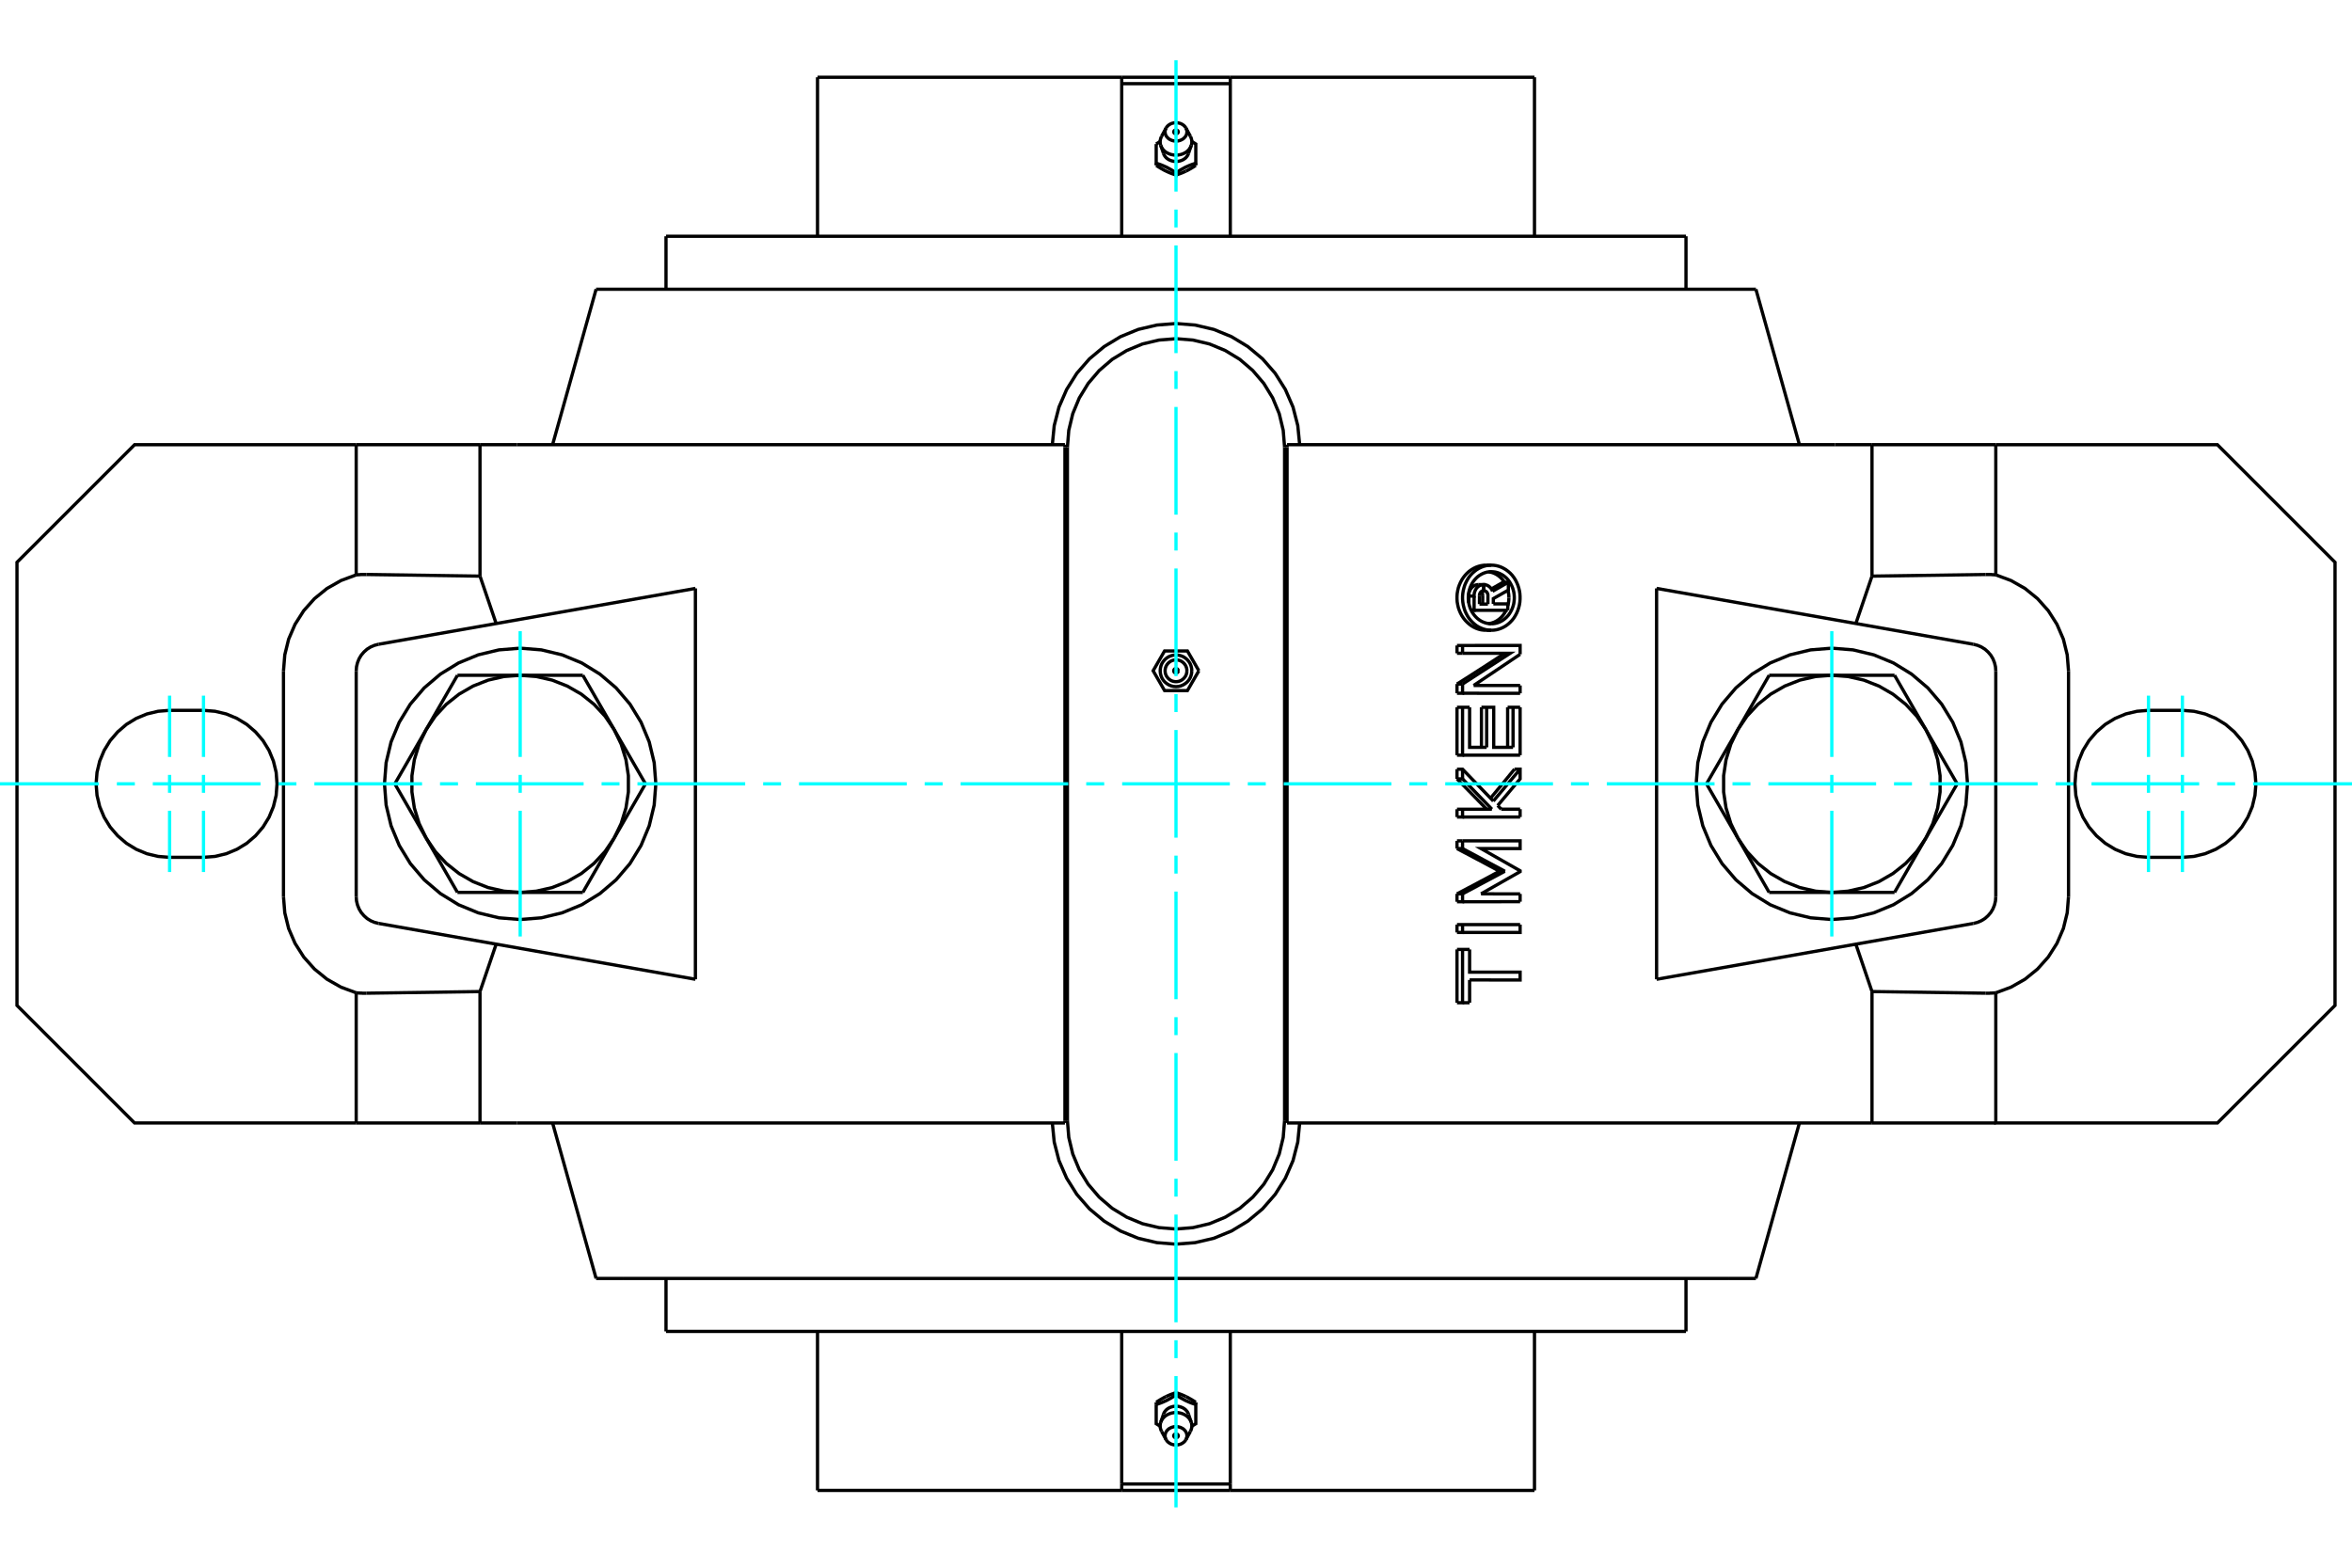 <?xml version="1.0" standalone="no"?>
<!DOCTYPE svg PUBLIC "-//W3C//DTD SVG 1.1//EN"
	"http://www.w3.org/Graphics/SVG/1.1/DTD/svg11.dtd">
<svg xmlns="http://www.w3.org/2000/svg" height="100%" width="100%" viewBox="0 0 36000 24000">
	<rect x="-1800" y="-1200" width="39600" height="26400" style="fill:#FFF"/>
	<g style="fill:none; fill-rule:evenodd" transform="matrix(1 0 0 1 0 0)">
		<g style="fill:none; stroke:#000; stroke-width:50; shape-rendering:geometricPrecision">
			<polyline points="19662,6847 19641,6587 19580,6333 19480,6092 19344,5870 19175,5672 18977,5502 18754,5366 18513,5266 18260,5206 18000,5185 17740,5206 17487,5266 17246,5366 17023,5502 16825,5672 16656,5870 16520,6092 16420,6333 16359,6587 16338,6847"/>
			<line x1="16338" y1="17153" x2="16338" y2="6847"/>
			<polyline points="16338,17153 16359,17413 16420,17667 16520,17908 16656,18130 16825,18328 17023,18498 17246,18634 17487,18734 17740,18794 18000,18815 18260,18794 18513,18734 18754,18634 18977,18498 19175,18328 19344,18130 19480,17908 19580,17667 19641,17413 19662,17153"/>
			<line x1="19662" y1="6847" x2="19662" y2="17153"/>
			<line x1="9533" y1="4428" x2="9124" y2="4428"/>
			<line x1="26467" y1="4428" x2="9533" y2="4428"/>
			<line x1="26876" y1="4428" x2="26467" y2="4428"/>
			<line x1="26467" y1="19572" x2="26876" y2="19572"/>
			<line x1="9533" y1="19572" x2="26467" y2="19572"/>
			<line x1="9124" y1="19572" x2="9533" y2="19572"/>
			<line x1="22645" y1="9248" x2="22774" y2="9248"/>
			<line x1="22645" y1="9118" x2="22645" y2="9248"/>
			<polyline points="22709,9043 22706,9043 22703,9043 22700,9044 22697,9044 22694,9045 22691,9046 22689,9047 22686,9048 22683,9049 22681,9051 22678,9052 22676,9054 22673,9056 22671,9058 22669,9060 22666,9062 22664,9064 22662,9067 22660,9069 22658,9072 22657,9074 22655,9077 22654,9080 22652,9083 22651,9086 22650,9089 22649,9092 22648,9095 22647,9098 22647,9101 22646,9105 22646,9108 22645,9111 22645,9114 22645,9118"/>
			<polyline points="22628,8950 22709,8950 22709,9043"/>
			<polyline points="22481,9126 22481,9118 22481,9111 22482,9103 22482,9096 22483,9088 22485,9081 22486,9073 22488,9066 22490,9058 22493,9051 22496,9044 22499,9037 22503,9030 22506,9023 22510,9017 22515,9011 22519,9005 22524,9000 22528,8995 22533,8990 22539,8985 22544,8980 22550,8976 22556,8972 22562,8968 22568,8965 22575,8962 22581,8959 22588,8956 22595,8954 22602,8953 22608,8952 22615,8951 22622,8950 22628,8950"/>
			<polyline points="22481,9126 22563,9126 22563,9118 22563,9110 22563,9103 22564,9095 22565,9087 22566,9080 22568,9072 22570,9065 22572,9058 22575,9051 22578,9044 22581,9037 22584,9030 22588,9024 22592,9017 22596,9011 22600,9005 22605,9000 22610,8994 22615,8989 22620,8984 22626,8980 22631,8976 22637,8972 22643,8968 22649,8965 22656,8962 22662,8959 22668,8957 22675,8955 22682,8953 22688,8952 22695,8951 22702,8950 22709,8950"/>
			<line x1="22481" y1="9232" x2="22481" y2="9126"/>
			<polyline points="22518,9343 22563,9343 22563,9126"/>
			<line x1="23078" y1="9343" x2="22563" y2="9343"/>
			<line x1="23078" y1="9245" x2="23078" y2="9343"/>
			<line x1="22857" y1="9245" x2="23078" y2="9245"/>
			<line x1="22694" y1="9248" x2="22695" y2="9116"/>
			<line x1="22774" y1="9248" x2="22774" y2="9116"/>
			<polyline points="22695,9116 22694,9114 22694,9112 22694,9110 22694,9109 22694,9107 22694,9105 22693,9103 22693,9101 22693,9099 22692,9097 22692,9096 22691,9094 22691,9092 22690,9090 22690,9088 22689,9087 22688,9085 22688,9083 22687,9081 22686,9080 22685,9078 22684,9076 22683,9075 22682,9073 22681,9072 22680,9070 22679,9069 22678,9067 22677,9066 22676,9065 22675,9063 22674,9062 22672,9061 22671,9060 22670,9059"/>
			<polyline points="22774,9116 22774,9113 22774,9110 22774,9106 22773,9103 22773,9100 22772,9097 22771,9094 22770,9091 22769,9088 22768,9085 22767,9082 22765,9079 22764,9076 22762,9073 22761,9071 22759,9068 22757,9066 22755,9064 22753,9061 22751,9059 22748,9057 22746,9055 22744,9054 22741,9052 22739,9051 22736,9049 22733,9048 22731,9047 22728,9046 22725,9045 22722,9044 22719,9044 22717,9043 22714,9043 22711,9043"/>
			<polyline points="22709,9043 22711,9043 22711,8950"/>
			<polyline points="22709,8950 22711,8950 22716,8950 22721,8950 22726,8951 22730,8951 22735,8952 22740,8953 22745,8955 22750,8956 22754,8958 22759,8959 22764,8961 22768,8963 22772,8966 22777,8968 22781,8971 22785,8974 22790,8976 22794,8980 22798,8983 22801,8986 22805,8990 22809,8993 22812,8997 22816,9001 22819,9005 22822,9009 22826,9014 22828,9018 22831,9023 22834,9027 22837,9032 22839,9037 22841,9042 22843,9047 22845,9052"/>
			<polyline points="22827,9017 22833,9014 22838,9011 22843,9008 22848,9005 22853,9002 22858,8999 22863,8996 22868,8993 22873,8990 22878,8987 22884,8984 22889,8981 22894,8979 22899,8976 22904,8973 22909,8970 22914,8967 22919,8964 22924,8961 22929,8958 22934,8955 22940,8952 22945,8949 22950,8946 22955,8943 22960,8941 22965,8938 22970,8935 22975,8932 22980,8929 22985,8926 22990,8923 22995,8920 23000,8917 23005,8914"/>
			<line x1="22845" y1="9052" x2="23087" y2="8914"/>
			<polyline points="23005,8914 23087,8914 23087,9033 22857,9164 22857,9245"/>
			<polyline points="22301,10828 22386,10828 22494,10828"/>
			<line x1="22301" y1="11561" x2="22301" y2="10828"/>
			<polyline points="22301,11561 22386,11561 22386,10828"/>
			<line x1="23267" y1="11561" x2="22386" y2="11561"/>
			<line x1="23267" y1="10828" x2="23267" y2="11561"/>
			<polyline points="23076,10828 23159,10828 23267,10828"/>
			<line x1="23076" y1="11441" x2="23076" y2="10828"/>
			<line x1="23159" y1="11441" x2="23159" y2="10828"/>
			<polyline points="22494,10828 22494,11441 22755,11441"/>
			<line x1="22675" y1="11441" x2="22675" y2="10828"/>
			<line x1="22755" y1="11441" x2="22755" y2="10828"/>
			<polyline points="22675,10828 22755,10828 22863,10828 22863,11441 23159,11441"/>
			<line x1="22301" y1="12991" x2="22301" y2="12873"/>
			<polyline points="22301,12991 22386,12991 22386,12873"/>
			<line x1="22301" y1="12873" x2="22386" y2="12873"/>
			<polyline points="22952,13338 22934,13328 22915,13318 22897,13308 22879,13298 22860,13288 22842,13278 22824,13269 22805,13259 22787,13249 22768,13239 22750,13229 22731,13219 22713,13209 22694,13199 22676,13189 22657,13179 22639,13169 22620,13160 22601,13150 22583,13140 22564,13130 22545,13120 22527,13110 22508,13100 22489,13090 22470,13080 22452,13070 22433,13061 22414,13051 22395,13041 22376,13031 22357,13021 22339,13011 22320,13001 22301,12991"/>
			<polyline points="22952,13338 23033,13338 22386,12991"/>
			<polyline points="22301,13684 22320,13675 22339,13665 22357,13655 22376,13645 22395,13635 22414,13625 22433,13615 22452,13605 22470,13595 22489,13585 22508,13576 22527,13566 22545,13556 22564,13546 22583,13536 22601,13526 22620,13516 22639,13506 22657,13496 22676,13486 22694,13477 22713,13467 22731,13457 22750,13447 22768,13437 22787,13427 22805,13417 22824,13407 22842,13397 22860,13387 22879,13377 22897,13368 22915,13358 22934,13348 22952,13338"/>
			<polyline points="22301,13684 22386,13684 23033,13338"/>
			<line x1="22301" y1="13805" x2="22301" y2="13684"/>
			<polyline points="22301,13805 22386,13805 22386,13684"/>
			<line x1="23267" y1="13804" x2="22386" y2="13805"/>
			<line x1="23267" y1="13685" x2="23267" y2="13804"/>
			<line x1="22669" y1="13684" x2="23267" y2="13685"/>
			<polyline points="22386,12873 23267,12873 23267,12991 22669,12991 23267,13331 23267,13344 22669,13684"/>
			<polyline points="22301,14535 22386,14535 22494,14535"/>
			<line x1="22301" y1="15351" x2="22301" y2="14535"/>
			<polyline points="22301,15351 22386,15351 22386,14535"/>
			<line x1="22494" y1="15351" x2="22386" y2="15351"/>
			<line x1="22494" y1="15002" x2="22494" y2="15351"/>
			<polyline points="22494,14535 22494,14883 23267,14883 23267,15003 22494,15002"/>
			<polyline points="22301,14155 22386,14155 23267,14155"/>
			<line x1="22301" y1="14275" x2="22301" y2="14155"/>
			<polyline points="22301,14275 22386,14275 22386,14155"/>
			<polyline points="23267,14155 23267,14275 22386,14275"/>
			<polyline points="22301,12389 22386,12389 22835,12388"/>
			<line x1="22301" y1="12508" x2="22301" y2="12389"/>
			<polyline points="22301,12508 22386,12508 22386,12389"/>
			<line x1="23267" y1="12508" x2="22386" y2="12508"/>
			<line x1="23267" y1="12388" x2="23267" y2="12508"/>
			<line x1="22978" y1="12388" x2="23267" y2="12388"/>
			<line x1="22924" y1="12332" x2="22978" y2="12388"/>
			<polyline points="22755,12388 22742,12375 22729,12362 22716,12349 22704,12335 22691,12322 22678,12309 22665,12295 22652,12282 22639,12269 22626,12256 22613,12242 22601,12229 22588,12216 22575,12203 22562,12189 22549,12176 22536,12163 22523,12150 22510,12136 22497,12123 22484,12110 22471,12097 22458,12083 22445,12070 22432,12057 22419,12043 22406,12030 22392,12017 22379,12004 22366,11990 22353,11977 22340,11964 22327,11951 22314,11937 22301,11924"/>
			<line x1="22835" y1="12388" x2="22386" y2="11924"/>
			<line x1="22301" y1="11924" x2="22386" y2="11924"/>
			<line x1="22301" y1="11924" x2="22301" y2="11776"/>
			<line x1="22386" y1="11924" x2="22386" y2="11776"/>
			<polyline points="22301,11776 22386,11776 22857,12264"/>
			<polyline points="22815,12219 22825,12207 22836,12194 22846,12181 22857,12168 22868,12156 22878,12143 22889,12130 22899,12118 22910,12105 22920,12092 22931,12080 22941,12067 22952,12054 22962,12042 22973,12029 22983,12016 22994,12004 23004,11991 23015,11978 23025,11966 23036,11953 23046,11940 23056,11928 23067,11915 23077,11902 23088,11890 23098,11877 23108,11864 23119,11851 23129,11839 23140,11826 23150,11813 23160,11801 23171,11788 23181,11775"/>
			<line x1="22857" y1="12264" x2="23267" y2="11775"/>
			<polyline points="23181,11775 23267,11775 23267,11924 22924,12332"/>
			<line x1="22301" y1="10613" x2="22301" y2="10472"/>
			<polyline points="22301,10613 22386,10613 22386,10472"/>
			<line x1="22301" y1="10472" x2="22386" y2="10472"/>
			<line x1="23267" y1="10614" x2="22386" y2="10613"/>
			<line x1="23267" y1="10494" x2="23267" y2="10614"/>
			<line x1="22556" y1="10494" x2="23267" y2="10494"/>
			<line x1="23267" y1="10017" x2="22556" y2="10494"/>
			<polyline points="22301,10472 22322,10459 22343,10446 22365,10432 22386,10419 22407,10405 22428,10392 22450,10378 22471,10365 22492,10351 22513,10338 22534,10324 22555,10311 22576,10297 22597,10284 22618,10270 22639,10257 22660,10243 22681,10230 22702,10217 22723,10203 22744,10190 22764,10176 22785,10163 22806,10149 22827,10136 22847,10122 22868,10109 22889,10095 22909,10082 22930,10068 22951,10055 22971,10041 22992,10028 23012,10014 23033,10001"/>
			<polyline points="22386,10472 23115,10001 22386,10001"/>
			<line x1="22301" y1="10001" x2="22386" y2="10001"/>
			<line x1="22301" y1="10001" x2="22301" y2="9882"/>
			<line x1="22386" y1="10001" x2="22386" y2="9882"/>
			<polyline points="22301,9882 22386,9882 23267,9881 23267,10017"/>
			<polyline points="22826,9649 22866,9647 22905,9641 22943,9631 22981,9617 23017,9600 23052,9579 23085,9554 23116,9526 23145,9495 23171,9462 23194,9425 23214,9387 23231,9347 23245,9305 23256,9262 23263,9218 23266,9173 23266,9128 23263,9084 23256,9040 23245,8997 23231,8955 23214,8915 23194,8876 23171,8840 23145,8806 23116,8775 23085,8748 23052,8723 23017,8702 22981,8684 22943,8670 22905,8660 22866,8654 22826,8652 22787,8654 22748,8660 22709,8670 22672,8684 22635,8702 22600,8723 22568,8748 22537,8775 22508,8806 22482,8840 22459,8876 22439,8915 22421,8955 22408,8997 22397,9040 22390,9084 22386,9128 22386,9173 22390,9218 22397,9262 22408,9305 22421,9347 22439,9387 22459,9425 22482,9462 22508,9495 22537,9526 22568,9554 22600,9579 22635,9600 22672,9617 22709,9631 22748,9641 22787,9647 22826,9649"/>
			<polyline points="22747,9649 22708,9647 22669,9642 22630,9632 22591,9618 22554,9600 22518,9578 22485,9553 22454,9525 22426,9496 22400,9463 22376,9427 22355,9388 22337,9347 22322,9304 22312,9260 22304,9216 22301,9172 22301,9129 22304,9085 22312,9041 22322,8997 22337,8955 22355,8914 22376,8875 22400,8839 22426,8806 22454,8776 22485,8748 22518,8724 22554,8702 22591,8684 22630,8670 22669,8660 22708,8654 22747,8652"/>
			<polyline points="22826,9550 22858,9548 22889,9543 22920,9535 22950,9524 22979,9510 23007,9493 23033,9473 23058,9451 23081,9426 23102,9399 23120,9370 23136,9340 23150,9308 23161,9274 23170,9240 23175,9204 23178,9169 23178,9133 23175,9097 23170,9062 23161,9028 23150,8994 23136,8962 23120,8931 23102,8902 23081,8875 23058,8850 23033,8828 23007,8808 22979,8792 22950,8777 22920,8766 22889,8758 22858,8754 22826,8752 22795,8754 22763,8758 22733,8766 22703,8777 22673,8792 22646,8808 22619,8828 22595,8850 22572,8875 22551,8902 22532,8931 22516,8962 22502,8994 22491,9028 22483,9062 22477,9097 22474,9133 22474,9169 22477,9204 22483,9240 22491,9274 22502,9308 22516,9340 22532,9370 22551,9399 22572,9426 22595,9451 22619,9473 22646,9493 22673,9510 22703,9524 22733,9535 22763,9543 22795,9548 22826,9550"/>
			<polyline points="23078,9274 23079,9271 23080,9267 23081,9264 23082,9260 23083,9257 23083,9253 23084,9250 23085,9246 23086,9243 23087,9239 23087,9236 23088,9232 23088,9228 23089,9225 23090,9221 23090,9218 23091,9214 23091,9211 23092,9207 23092,9204 23092,9200 23093,9196 23093,9193 23093,9189 23094,9186 23094,9182 23094,9179 23094,9175 23095,9172 23095,9168 23095,9165 23095,9161 23095,9158 23095,9154 23095,9151"/>
			<polyline points="22786,9547 22796,9546 22805,9544 22815,9542 22824,9540 22834,9537 22843,9534 22852,9531 22861,9528 22871,9524 22880,9520 22889,9515 22897,9511 22906,9506 22915,9501 22923,9495 22931,9490 22939,9484 22947,9478 22955,9471 22962,9465 22970,9458 22977,9451 22984,9444 22990,9437 22997,9429 23003,9422 23009,9414 23015,9406 23021,9397 23027,9389 23032,9380 23038,9371 23043,9362 23048,9352 23053,9343"/>
			<polyline points="23028,8914 23023,8907 23018,8900 23013,8892 23007,8886 23002,8879 22997,8872 22991,8866 22985,8860 22980,8853 22974,8847 22967,8841 22961,8836 22955,8830 22948,8825 22941,8819 22934,8814 22927,8809 22920,8804 22913,8800 22905,8795 22898,8791 22890,8787 22883,8783 22875,8780 22867,8776 22859,8773 22851,8770 22843,8767 22835,8765 22827,8763 22819,8761 22811,8759 22803,8757 22795,8756 22786,8755"/>
			<polyline points="23095,9151 23095,9148 23095,9144 23095,9141 23095,9138 23095,9135 23095,9131 23095,9128 23094,9125 23094,9122 23094,9118 23094,9115 23093,9112 23093,9109 23093,9105 23093,9102 23092,9099 23092,9096 23091,9092 23091,9089 23090,9086 23090,9082 23089,9079 23089,9076 23088,9073 23088,9069 23087,9066 23087,9063 23086,9059 23085,9056 23085,9053 23084,9050 23083,9046 23082,9043 23081,9040 23081,9037"/>
			<line x1="27079" y1="13662" x2="26600" y2="12831"/>
			<line x1="28038" y1="13662" x2="27079" y2="13662"/>
			<polyline points="26600,12831 26739,13036 26908,13218 27102,13373 27318,13497 27549,13588 27791,13643 28038,13662"/>
			<line x1="29477" y1="12831" x2="28998" y2="13662"/>
			<polyline points="28038,13662 28286,13643 28528,13588 28759,13497 28974,13373 29169,13218 29338,13036 29477,12831"/>
			<line x1="28998" y1="13662" x2="28038" y2="13662"/>
			<line x1="26120" y1="12000" x2="26600" y2="11169"/>
			<line x1="26600" y1="12831" x2="26120" y2="12000"/>
			<polyline points="26600,11169 26492,11393 26419,11630 26382,11876 26382,12124 26419,12370 26492,12607 26600,12831"/>
			<line x1="27079" y1="10338" x2="28038" y2="10338"/>
			<line x1="26600" y1="11169" x2="27079" y2="10338"/>
			<polyline points="28038,10338 27791,10357 27549,10412 27318,10503 27102,10627 26908,10782 26739,10964 26600,11169"/>
			<line x1="29477" y1="11169" x2="29957" y2="12000"/>
			<polyline points="29477,12831 29585,12607 29658,12370 29695,12124 29695,11876 29658,11630 29585,11393 29477,11169"/>
			<line x1="29957" y1="12000" x2="29477" y2="12831"/>
			<line x1="28038" y1="10338" x2="28998" y2="10338"/>
			<polyline points="29477,11169 29338,10964 29169,10782 28974,10627 28759,10503 28528,10412 28286,10357 28038,10338"/>
			<line x1="28998" y1="10338" x2="29477" y2="11169"/>
			<line x1="8921" y1="10338" x2="9400" y2="11169"/>
			<line x1="7962" y1="10338" x2="8921" y2="10338"/>
			<polyline points="9400,11169 9261,10964 9092,10782 8898,10627 8682,10503 8451,10412 8209,10357 7962,10338"/>
			<line x1="6523" y1="11169" x2="7002" y2="10338"/>
			<polyline points="7962,10338 7714,10357 7472,10412 7241,10503 7026,10627 6831,10782 6662,10964 6523,11169"/>
			<line x1="7002" y1="10338" x2="7962" y2="10338"/>
			<line x1="9880" y1="12000" x2="9400" y2="12831"/>
			<line x1="9400" y1="11169" x2="9880" y2="12000"/>
			<polyline points="9400,12831 9508,12607 9581,12370 9618,12124 9618,11876 9581,11630 9508,11393 9400,11169"/>
			<line x1="8921" y1="13662" x2="7962" y2="13662"/>
			<line x1="9400" y1="12831" x2="8921" y2="13662"/>
			<polyline points="7962,13662 8209,13643 8451,13588 8682,13497 8898,13373 9092,13218 9261,13036 9400,12831"/>
			<line x1="6523" y1="12831" x2="6043" y2="12000"/>
			<polyline points="6523,11169 6415,11393 6342,11630 6305,11876 6305,12124 6342,12370 6415,12607 6523,12831"/>
			<line x1="6043" y1="12000" x2="6523" y2="11169"/>
			<line x1="7962" y1="13662" x2="7002" y2="13662"/>
			<polyline points="6523,12831 6662,13036 6831,13218 7026,13373 7241,13497 7472,13588 7714,13643 7962,13662"/>
			<line x1="7002" y1="13662" x2="6523" y2="12831"/>
			<polyline points="30115,12000 30090,11675 30014,11358 29889,11057 29719,10779 29507,10531 29259,10320 28981,10149 28680,10025 28363,9949 28038,9923 27714,9949 27397,10025 27096,10149 26818,10320 26570,10531 26358,10779 26188,11057 26063,11358 25987,11675 25962,12000 25987,12325 26063,12642 26188,12943 26358,13221 26570,13469 26818,13680 27096,13851 27397,13975 27714,14051 28038,14077 28363,14051 28680,13975 28981,13851 29259,13680 29507,13469 29719,13221 29889,12943 30014,12642 30090,12325 30115,12000"/>
			<polyline points="10038,12000 10013,11675 9937,11358 9812,11057 9642,10779 9430,10531 9182,10320 8904,10149 8603,10025 8286,9949 7962,9923 7637,9949 7320,10025 7019,10149 6741,10320 6493,10531 6281,10779 6111,11057 5986,11358 5910,11675 5885,12000 5910,12325 5986,12642 6111,12943 6281,13221 6493,13469 6741,13680 7019,13851 7320,13975 7637,14051 7962,14077 8286,14051 8603,13975 8904,13851 9182,13680 9430,13469 9642,13221 9812,12943 9937,12642 10013,12325 10038,12000"/>
			<polyline points="5607,8795 5603,8795 5598,8795 5594,8795 5589,8795 5585,8795 5580,8795 5576,8795 5571,8795 5567,8795 5563,8795 5558,8795 5554,8795 5549,8795 5545,8795 5540,8796 5536,8796 5532,8796 5527,8796 5523,8796 5518,8796 5514,8797 5509,8797 5505,8797 5501,8797 5496,8798 5492,8798 5487,8798 5483,8798 5478,8799 5474,8799 5470,8799 5465,8800 5461,8800 5456,8800 5452,8801"/>
			<line x1="7347" y1="8820" x2="5607" y2="8795"/>
			<line x1="7347" y1="6808" x2="7347" y2="8820"/>
			<line x1="7347" y1="6808" x2="5452" y2="6808"/>
			<line x1="5452" y1="8801" x2="5452" y2="6808"/>
			<polyline points="30548,8801 30544,8800 30539,8800 30535,8800 30530,8799 30526,8799 30522,8799 30517,8798 30513,8798 30508,8798 30504,8798 30499,8797 30495,8797 30491,8797 30486,8797 30482,8796 30477,8796 30473,8796 30468,8796 30464,8796 30460,8796 30455,8795 30451,8795 30446,8795 30442,8795 30437,8795 30433,8795 30429,8795 30424,8795 30420,8795 30415,8795 30411,8795 30406,8795 30402,8795 30397,8795 30393,8795"/>
			<line x1="30548" y1="6808" x2="30548" y2="8801"/>
			<line x1="30548" y1="6808" x2="28653" y2="6808"/>
			<line x1="28653" y1="8820" x2="28653" y2="6808"/>
			<line x1="30393" y1="8795" x2="28653" y2="8820"/>
			<polyline points="31661,10272 31641,10025 31582,9785 31484,9558 31351,9349 31187,9165 30995,9009 30780,8887 30548,8801"/>
			<line x1="31661" y1="13728" x2="31661" y2="10272"/>
			<polyline points="30548,15199 30780,15113 30995,14991 31187,14835 31351,14651 31484,14442 31582,14215 31641,13975 31661,13728"/>
			<polyline points="30548,15199 30548,17192 33940,17192 35740,15392 35740,8608 33940,6808 30548,6808"/>
			<line x1="33404" y1="13125" x2="32885" y2="13125"/>
			<polyline points="32885,10875 32709,10889 32537,10930 32374,10998 32223,11090 32089,11205 31974,11339 31882,11489 31815,11652 31773,11824 31760,12000 31773,12176 31815,12348 31882,12511 31974,12661 32089,12795 32223,12910 32374,13002 32537,13070 32709,13111 32885,13125"/>
			<line x1="32885" y1="10875" x2="33404" y2="10875"/>
			<polyline points="33404,13125 33580,13111 33751,13070 33915,13002 34065,12910 34199,12795 34314,12661 34406,12511 34474,12348 34515,12176 34529,12000 34515,11824 34474,11652 34406,11489 34314,11339 34199,11205 34065,11090 33915,10998 33751,10930 33580,10889 33404,10875"/>
			<line x1="28653" y1="8820" x2="28406" y2="9545"/>
			<polyline points="30393,15205 30397,15205 30402,15205 30406,15205 30411,15205 30415,15205 30420,15205 30424,15205 30429,15205 30433,15205 30437,15205 30442,15205 30446,15205 30451,15205 30455,15205 30460,15204 30464,15204 30468,15204 30473,15204 30477,15204 30482,15204 30486,15203 30491,15203 30495,15203 30499,15203 30504,15202 30508,15202 30513,15202 30517,15202 30522,15201 30526,15201 30530,15201 30535,15200 30539,15200 30544,15200 30548,15199"/>
			<line x1="28653" y1="15180" x2="30393" y2="15205"/>
			<line x1="28653" y1="17192" x2="28653" y2="15180"/>
			<line x1="28653" y1="17192" x2="30548" y2="17192"/>
			<polyline points="5452,15199 5456,15200 5461,15200 5465,15200 5470,15201 5474,15201 5478,15201 5483,15202 5487,15202 5492,15202 5496,15202 5501,15203 5505,15203 5509,15203 5514,15203 5518,15204 5523,15204 5527,15204 5532,15204 5536,15204 5540,15204 5545,15205 5549,15205 5554,15205 5558,15205 5563,15205 5567,15205 5571,15205 5576,15205 5580,15205 5585,15205 5589,15205 5594,15205 5598,15205 5603,15205 5607,15205"/>
			<line x1="5452" y1="17192" x2="5452" y2="15199"/>
			<line x1="5452" y1="17192" x2="7347" y2="17192"/>
			<line x1="7347" y1="15180" x2="7347" y2="17192"/>
			<line x1="5607" y1="15205" x2="7347" y2="15180"/>
			<polyline points="5452,6808 2060,6808 260,8608 260,15392 2060,17192 5452,17192"/>
			<polyline points="4339,13728 4359,13975 4418,14215 4516,14442 4649,14651 4813,14835 5005,14991 5220,15113 5452,15199"/>
			<line x1="4339" y1="10272" x2="4339" y2="13728"/>
			<polyline points="5452,8801 5220,8887 5005,9009 4813,9165 4649,9349 4516,9558 4418,9785 4359,10025 4339,10272"/>
			<line x1="3115" y1="13125" x2="2596" y2="13125"/>
			<polyline points="2596,10875 2420,10889 2249,10930 2085,10998 1935,11090 1801,11205 1686,11339 1594,11489 1526,11652 1485,11824 1471,12000 1485,12176 1526,12348 1594,12511 1686,12661 1801,12795 1935,12910 2085,13002 2249,13070 2420,13111 2596,13125"/>
			<line x1="2596" y1="10875" x2="3115" y2="10875"/>
			<polyline points="3115,13125 3291,13111 3463,13070 3626,13002 3777,12910 3911,12795 4026,12661 4118,12511 4185,12348 4227,12176 4240,12000 4227,11824 4185,11652 4118,11489 4026,11339 3911,11205 3777,11090 3626,10998 3463,10930 3291,10889 3115,10875"/>
			<line x1="7347" y1="15180" x2="7594" y2="14455"/>
			<line x1="7914" y1="17192" x2="7347" y2="17192"/>
			<polyline points="28653,17192 28086,17192 19700,17192"/>
			<line x1="16300" y1="17192" x2="7914" y2="17192"/>
			<polyline points="19700,6847 19700,17153 19700,17154 19700,17156 19700,17157 19700,17158 19700,17159 19700,17160 19700,17161 19700,17162 19700,17163 19700,17164 19700,17166 19700,17167 19700,17168 19700,17169 19700,17170 19700,17171 19700,17172 19700,17173 19700,17174 19700,17176 19700,17177 19700,17178 19700,17179 19700,17180 19700,17181 19700,17182 19700,17183 19700,17184 19700,17186 19700,17187 19700,17188 19700,17189 19700,17190 19700,17191 19700,17192"/>
			<polyline points="16300,17192 16300,17191 16300,17190 16300,17189 16300,17188 16300,17187 16300,17186 16300,17184 16300,17183 16300,17182 16300,17181 16300,17180 16300,17179 16300,17178 16300,17177 16300,17176 16300,17174 16300,17173 16300,17172 16300,17171 16300,17170 16300,17169 16300,17168 16300,17167 16300,17166 16300,17164 16300,17163 16300,17162 16300,17161 16300,17160 16300,17159 16300,17158 16300,17157 16300,17156 16300,17154 16300,17153"/>
			<polyline points="16107,17192 16136,17484 16209,17768 16326,18037 16482,18285 16675,18506 16900,18694 17151,18846 17422,18957 17708,19024 18000,19047 18292,19024 18578,18957 18849,18846 19100,18694 19325,18506 19518,18285 19674,18037 19791,17768 19864,17484 19893,17192"/>
			<polyline points="19893,6808 19864,6516 19791,6232 19674,5963 19518,5715 19325,5494 19100,5306 18849,5154 18578,5043 18292,4976 18000,4953 17708,4976 17422,5043 17151,5154 16900,5306 16675,5494 16482,5715 16326,5963 16209,6232 16136,6516 16107,6808"/>
			<polyline points="19700,6808 19700,6809 19700,6810 19700,6811 19700,6812 19700,6813 19700,6814 19700,6816 19700,6817 19700,6818 19700,6819 19700,6820 19700,6821 19700,6822 19700,6823 19700,6824 19700,6826 19700,6827 19700,6828 19700,6829 19700,6830 19700,6831 19700,6832 19700,6833 19700,6834 19700,6836 19700,6837 19700,6838 19700,6839 19700,6840 19700,6841 19700,6842 19700,6843 19700,6844 19700,6846 19700,6847"/>
			<polyline points="16300,6847 16300,6846 16300,6844 16300,6843 16300,6842 16300,6841 16300,6840 16300,6839 16300,6838 16300,6837 16300,6836 16300,6834 16300,6833 16300,6832 16300,6831 16300,6830 16300,6829 16300,6828 16300,6827 16300,6826 16300,6824 16300,6823 16300,6822 16300,6821 16300,6820 16300,6819 16300,6818 16300,6817 16300,6816 16300,6814 16300,6813 16300,6812 16300,6811 16300,6810 16300,6809 16300,6808"/>
			<line x1="16300" y1="17153" x2="16300" y2="6847"/>
			<line x1="7914" y1="6808" x2="16300" y2="6808"/>
			<line x1="10644" y1="14992" x2="10644" y2="9008"/>
			<line x1="8458" y1="6808" x2="9124" y2="4428"/>
			<line x1="27542" y1="17192" x2="26876" y2="19572"/>
			<line x1="27542" y1="6808" x2="26876" y2="4428"/>
			<line x1="8458" y1="17192" x2="9124" y2="19572"/>
			<line x1="28086" y1="6808" x2="28653" y2="6808"/>
			<line x1="7594" y1="9545" x2="7347" y2="8820"/>
			<line x1="7347" y1="6808" x2="7914" y2="6808"/>
			<line x1="25356" y1="9008" x2="25356" y2="14992"/>
			<line x1="30205" y1="14137" x2="25356" y2="14992"/>
			<polyline points="30205,14137 30267,14121 30326,14096 30381,14062 30429,14019 30471,13970 30504,13915 30528,13855 30543,13793 30548,13728"/>
			<line x1="30548" y1="10272" x2="30548" y2="13728"/>
			<polyline points="30548,10272 30543,10207 30528,10145 30504,10085 30471,10030 30429,9981 30381,9938 30326,9904 30267,9879 30205,9863"/>
			<line x1="25356" y1="9008" x2="30205" y2="9863"/>
			<line x1="5795" y1="9863" x2="10644" y2="9008"/>
			<polyline points="5795,9863 5733,9879 5674,9904 5619,9938 5571,9981 5529,10030 5496,10085 5472,10145 5457,10207 5452,10272"/>
			<line x1="5452" y1="13728" x2="5452" y2="10272"/>
			<polyline points="5452,13728 5457,13793 5472,13855 5496,13915 5529,13970 5571,14019 5619,14062 5674,14096 5733,14121 5795,14137"/>
			<line x1="10644" y1="14992" x2="5795" y2="14137"/>
			<line x1="19700" y1="6808" x2="28086" y2="6808"/>
			<line x1="28406" y1="14455" x2="28653" y2="15180"/>
			<line x1="25806" y1="20383" x2="10194" y2="20383"/>
			<polyline points="18000,2048 17994,2048 17988,2046 17982,2044 17977,2041 17973,2037 17970,2033 17967,2028 17966,2023 17965,2018 17966,2013 17968,2008 17971,2003 17975,1999 17980,1996 17985,1993 17991,1991 17997,1990 18003,1990 18009,1991 18015,1993 18020,1996 18025,1999 18029,2003 18032,2008 18034,2013 18035,2018 18034,2023 18033,2028 18030,2033 18027,2037 18023,2041 18018,2044 18012,2046 18006,2048 18000,2048"/>
			<polyline points="17758,2166 17756,2167 17754,2168 17753,2169 17751,2170 17750,2171 17748,2172 17746,2173 17745,2174 17743,2175 17741,2176 17740,2177 17738,2179 17736,2180 17734,2181 17733,2182 17731,2183 17729,2184 17728,2185 17726,2186 17724,2187 17722,2188 17721,2189 17719,2191 17717,2192 17715,2193 17714,2194 17712,2195 17710,2196 17708,2198 17706,2199 17704,2200 17703,2201 17701,2202 17699,2204 17697,2205"/>
			<polyline points="17809,2350 17813,2362 17819,2373 17825,2384 17833,2395 17841,2405 17850,2415 17860,2424 17871,2432 17883,2440 17895,2447 17908,2453 17921,2458 17935,2463 17949,2466 17963,2469 17978,2471 17993,2472 18007,2472 18022,2471 18037,2469 18051,2466 18065,2463 18079,2458 18092,2453 18105,2447 18117,2440 18129,2432 18140,2424 18150,2415 18159,2405 18167,2395 18175,2384 18181,2373 18187,2362 18191,2350"/>
			<polyline points="17697,2205 17697,2499 17707,2502 17717,2505 17726,2508 17735,2511 17744,2514 17753,2517 17762,2520 17771,2524 17779,2527 17788,2530 17796,2534 17804,2537 17812,2541 17820,2544 17828,2548 17837,2552 17845,2555 17853,2559 17861,2563 17869,2567 17877,2572 17885,2576 17893,2580 17901,2585 17910,2590 17918,2594 17927,2599 17935,2604 17944,2610 17953,2615 17962,2621 17971,2627 17980,2633 17990,2639 18000,2645 18010,2639 18020,2633 18029,2627 18038,2621 18047,2615 18056,2610 18065,2604 18073,2599 18082,2594 18090,2590 18099,2585 18107,2580 18115,2576 18123,2572 18131,2567 18139,2563 18147,2559 18155,2555 18163,2552 18172,2548 18180,2544 18188,2541 18196,2537 18204,2534 18212,2530 18221,2527 18229,2524 18238,2520 18247,2517 18256,2514 18265,2511 18274,2508 18283,2505 18293,2502 18303,2499 18303,2205 18301,2204 18299,2202 18297,2201 18296,2200 18294,2199 18292,2198 18290,2196 18288,2195 18286,2194 18285,2193 18283,2192 18281,2191 18279,2189 18278,2188 18276,2187 18274,2186 18272,2185 18271,2184 18269,2183 18267,2182 18266,2181 18264,2180 18262,2179 18260,2177 18259,2176 18257,2175 18255,2174 18254,2173 18252,2172 18250,2171 18249,2170 18247,2169 18246,2168 18244,2167 18242,2166"/>
			<line x1="18303" y1="2499" x2="18303" y2="2532"/>
			<polyline points="18151,2620 18147,2622 18143,2624 18139,2626 18135,2628 18131,2629 18127,2631 18123,2633 18119,2635 18115,2637 18111,2638 18107,2640 18103,2642 18099,2644 18095,2645 18090,2647 18086,2649 18082,2650 18078,2652 18073,2654 18069,2655 18065,2657 18061,2658 18056,2660 18052,2662 18047,2663 18043,2665 18038,2666 18034,2668 18029,2670 18024,2671 18020,2673 18015,2674 18010,2676 18005,2677 18000,2679"/>
			<polyline points="18303,2532 18298,2535 18293,2538 18288,2542 18283,2545 18279,2548 18274,2551 18269,2554 18265,2557 18260,2559 18256,2562 18251,2565 18247,2568 18242,2570 18238,2573 18234,2576 18229,2578 18225,2581 18221,2583 18217,2585 18212,2588 18208,2590 18204,2592 18200,2595 18196,2597 18192,2599 18188,2601 18184,2604 18180,2606 18176,2608 18172,2610 18168,2612 18163,2614 18159,2616 18155,2618 18151,2620"/>
			<polyline points="18000,2645 18000,2679 17995,2677 17990,2676 17985,2674 17980,2673 17976,2671 17971,2670 17966,2668 17962,2666 17957,2665 17953,2663 17948,2662 17944,2660 17939,2658 17935,2657 17931,2655 17927,2654 17922,2652 17918,2650 17914,2649 17910,2647 17905,2645 17901,2644 17897,2642 17893,2640 17889,2638 17885,2637 17881,2635 17877,2633 17873,2631 17869,2629 17865,2628 17861,2626 17857,2624 17853,2622 17849,2620 17845,2618 17841,2616 17837,2614 17832,2612 17828,2610 17824,2608 17820,2606 17816,2604 17812,2601 17808,2599 17804,2597 17800,2595 17796,2592 17792,2590 17788,2588 17783,2585 17779,2583 17775,2581 17771,2578 17766,2576 17762,2573 17758,2570 17753,2568 17749,2565 17744,2562 17740,2559 17735,2557 17731,2554 17726,2551 17721,2548 17717,2545 17712,2542 17707,2538 17702,2535 17697,2532"/>
			<line x1="17697" y1="2499" x2="17697" y2="2532"/>
			<polyline points="18233,2227 18234,2223 18236,2219 18237,2215 18238,2211 18239,2207 18239,2203 18240,2199 18241,2195 18241,2191 18242,2187 18242,2183 18242,2178 18242,2174 18242,2170 18242,2166 18242,2162 18242,2158 18241,2154 18241,2150 18240,2146 18240,2142 18239,2138 18238,2134 18237,2130 18236,2126 18235,2122 18234,2118 18232,2114 18231,2110 18229,2106 18228,2102 18226,2098 18224,2094 18222,2091 18221,2087"/>
			<polyline points="17767,2227 17772,2241 17779,2255 17787,2269 17796,2282 17807,2294 17818,2306 17830,2317 17843,2327 17857,2336 17872,2344 17888,2352 17904,2358 17921,2364 17938,2368 17955,2371 17973,2374 17991,2375 18009,2375 18027,2374 18045,2371 18062,2368 18079,2364 18096,2358 18112,2352 18128,2344 18143,2336 18157,2327 18170,2317 18182,2306 18193,2294 18204,2282 18213,2269 18221,2255 18228,2241 18233,2227"/>
			<polyline points="17779,2087 17778,2091 17776,2094 17774,2098 17772,2102 17771,2106 17769,2110 17768,2114 17766,2118 17765,2122 17764,2126 17763,2130 17762,2134 17761,2138 17760,2142 17760,2146 17759,2150 17759,2154 17758,2158 17758,2162 17758,2166 17758,2170 17758,2174 17758,2178 17758,2183 17758,2187 17759,2191 17759,2195 17760,2199 17761,2203 17761,2207 17762,2211 17763,2215 17764,2219 17766,2223 17767,2227"/>
			<polyline points="18152,1961 18150,1957 18147,1953 18145,1949 18142,1945 18139,1941 18136,1937 18132,1934 18129,1930 18126,1926 18122,1923 18118,1920 18114,1917 18110,1913 18106,1911 18102,1908 18097,1905 18093,1902 18088,1900 18083,1897 18079,1895 18074,1893 18069,1891 18064,1889 18059,1888 18054,1886 18048,1885 18043,1884 18038,1882 18033,1881 18027,1881 18022,1880 18016,1879 18011,1879 18005,1879 18000,1879"/>
			<polyline points="17848,1961 17841,1976 17836,1991 17833,2007 17833,2023 17835,2039 17838,2055 17844,2070 17852,2085 17862,2098 17874,2111 17887,2123 17902,2133 17918,2141 17935,2149 17953,2154 17972,2158 17990,2159 18010,2159 18028,2158 18047,2154 18065,2149 18082,2141 18098,2133 18113,2123 18126,2111 18138,2098 18148,2085 18156,2070 18162,2055 18165,2039 18167,2023 18167,2007 18164,1991 18159,1976 18152,1961"/>
			<polyline points="18000,1879 17995,1879 17989,1879 17984,1879 17978,1880 17973,1881 17967,1881 17962,1882 17957,1884 17952,1885 17946,1886 17941,1888 17936,1889 17931,1891 17926,1893 17921,1895 17917,1897 17912,1900 17907,1902 17903,1905 17898,1908 17894,1911 17890,1913 17886,1917 17882,1920 17878,1923 17874,1926 17871,1930 17868,1934 17864,1937 17861,1941 17858,1945 17855,1949 17853,1953 17850,1957 17848,1961"/>
			<polyline points="18000,22010 17994,22009 17988,22008 17982,22006 17977,22003 17973,21999 17970,21995 17967,21990 17966,21985 17965,21980 17966,21974 17968,21969 17971,21965 17975,21961 17980,21957 17985,21955 17991,21953 17997,21952 18003,21952 18009,21953 18015,21955 18020,21957 18025,21961 18029,21965 18032,21969 18034,21974 18035,21980 18034,21985 18033,21990 18030,21995 18027,21999 18023,22003 18018,22006 18012,22008 18006,22009 18000,22010"/>
			<polyline points="17849,21380 17853,21378 17857,21376 17861,21374 17865,21372 17869,21371 17873,21369 17877,21367 17881,21365 17885,21363 17889,21362 17893,21360 17897,21358 17901,21356 17905,21355 17910,21353 17914,21351 17918,21350 17922,21348 17927,21346 17931,21345 17935,21343 17939,21342 17944,21340 17948,21338 17953,21337 17957,21335 17962,21334 17966,21332 17971,21330 17976,21329 17980,21327 17985,21326 17990,21324 17995,21323 18000,21321"/>
			<polyline points="17697,21468 17702,21465 17707,21462 17712,21458 17717,21455 17721,21452 17726,21449 17731,21446 17735,21443 17740,21441 17744,21438 17749,21435 17753,21432 17758,21430 17762,21427 17766,21424 17771,21422 17775,21419 17779,21417 17783,21415 17788,21412 17792,21410 17796,21408 17800,21405 17804,21403 17808,21401 17812,21399 17816,21396 17820,21394 17824,21392 17828,21390 17832,21388 17837,21386 17841,21384 17845,21382 17849,21380"/>
			<line x1="17697" y1="21468" x2="17697" y2="21501"/>
			<polyline points="18000,21355 17990,21361 17980,21367 17971,21373 17962,21379 17953,21385 17944,21390 17935,21396 17927,21401 17918,21406 17910,21410 17901,21415 17893,21420 17885,21424 17877,21428 17869,21433 17861,21437 17853,21441 17845,21445 17837,21448 17828,21452 17820,21456 17812,21459 17804,21463 17796,21466 17788,21470 17779,21473 17771,21476 17762,21480 17753,21483 17744,21486 17735,21489 17726,21492 17717,21495 17707,21498 17697,21501"/>
			<line x1="18000" y1="21355" x2="18000" y2="21321"/>
			<polyline points="18191,21650 18189,21644 18187,21638 18184,21632 18181,21627 18178,21621 18175,21616 18171,21610 18167,21605 18163,21600 18159,21595 18154,21590 18150,21585 18145,21581 18140,21576 18134,21572 18129,21568 18123,21564 18117,21560 18111,21557 18105,21553 18099,21550 18092,21547 18085,21545 18079,21542 18072,21540 18065,21537 18058,21536 18051,21534 18044,21532 18037,21531 18029,21530 18022,21529 18015,21529 18007,21528 18000,21528 17993,21528 17985,21529 17978,21529 17971,21530 17963,21531 17956,21532 17949,21534 17942,21536 17935,21537 17928,21540 17921,21542 17915,21545 17908,21547 17901,21550 17895,21553 17889,21557 17883,21560 17877,21564 17871,21568 17866,21572 17860,21576 17855,21581 17850,21585 17846,21590 17841,21595 17837,21600 17833,21605 17829,21610 17825,21616 17822,21621 17819,21627 17816,21632 17813,21638 17811,21644 17809,21650"/>
			<polyline points="17697,21501 17697,21795 17699,21796 17701,21798 17703,21799 17704,21800 17706,21801 17708,21802 17710,21804 17712,21805 17714,21806 17715,21807 17717,21808 17719,21809 17721,21811 17722,21812 17724,21813 17726,21814 17728,21815 17729,21816 17731,21817 17733,21818 17734,21819 17736,21820 17738,21821 17740,21823 17741,21824 17743,21825 17745,21826 17746,21827 17748,21828 17750,21829 17751,21830 17753,21831 17754,21832 17756,21833 17758,21834"/>
			<polyline points="18242,21834 18244,21833 18246,21832 18247,21831 18249,21830 18250,21829 18252,21828 18254,21827 18255,21826 18257,21825 18259,21824 18260,21823 18262,21821 18264,21820 18266,21819 18267,21818 18269,21817 18271,21816 18272,21815 18274,21814 18276,21813 18278,21812 18279,21811 18281,21809 18283,21808 18285,21807 18286,21806 18288,21805 18290,21804 18292,21802 18294,21801 18296,21800 18297,21799 18299,21798 18301,21796 18303,21795 18303,21501 18293,21498 18283,21495 18274,21492 18265,21489 18256,21486 18247,21483 18238,21480 18229,21476 18221,21473 18212,21470 18204,21466 18196,21463 18188,21459 18180,21456 18172,21452 18163,21448 18155,21445 18147,21441 18139,21437 18131,21433 18123,21428 18115,21424 18107,21420 18099,21415 18090,21410 18082,21406 18073,21401 18065,21396 18056,21390 18047,21385 18038,21379 18029,21373 18020,21367 18010,21361 18000,21355"/>
			<polyline points="18151,21380 18155,21382 18159,21384 18163,21386 18168,21388 18172,21390 18176,21392 18180,21394 18184,21396 18188,21399 18192,21401 18196,21403 18200,21405 18204,21408 18208,21410 18212,21412 18217,21415 18221,21417 18225,21419 18229,21422 18234,21424 18238,21427 18242,21430 18247,21432 18251,21435 18256,21438 18260,21441 18265,21443 18269,21446 18274,21449 18279,21452 18283,21455 18288,21458 18293,21462 18298,21465 18303,21468"/>
			<polyline points="18000,21321 18005,21323 18010,21324 18015,21326 18020,21327 18024,21329 18029,21330 18034,21332 18038,21334 18043,21335 18047,21337 18052,21338 18056,21340 18061,21342 18065,21343 18069,21345 18073,21346 18078,21348 18082,21350 18086,21351 18090,21353 18095,21355 18099,21356 18103,21358 18107,21360 18111,21362 18115,21363 18119,21365 18123,21367 18127,21369 18131,21371 18135,21372 18139,21374 18143,21376 18147,21378 18151,21380"/>
			<line x1="18303" y1="21501" x2="18303" y2="21468"/>
			<polyline points="18233,21773 18231,21766 18228,21759 18224,21752 18221,21745 18217,21738 18213,21731 18208,21725 18204,21718 18199,21712 18193,21706 18188,21700 18182,21694 18176,21689 18170,21683 18163,21678 18157,21673 18150,21669 18143,21664 18135,21660 18128,21656 18120,21652 18112,21648 18104,21645 18096,21642 18088,21639 18079,21636 18071,21634 18062,21632 18053,21630 18045,21629 18036,21627 18027,21626 18018,21626 18009,21625 18000,21625"/>
			<polyline points="18221,21913 18222,21909 18224,21906 18226,21902 18228,21898 18229,21894 18231,21890 18232,21886 18234,21882 18235,21878 18236,21874 18237,21870 18238,21866 18239,21862 18240,21858 18240,21854 18241,21850 18241,21846 18242,21842 18242,21838 18242,21834 18242,21830 18242,21826 18242,21822 18242,21817 18242,21813 18241,21809 18241,21805 18240,21801 18239,21797 18239,21793 18238,21789 18237,21785 18236,21781 18234,21777 18233,21773"/>
			<polyline points="17767,21773 17766,21777 17764,21781 17763,21785 17762,21789 17761,21793 17761,21797 17760,21801 17759,21805 17759,21809 17758,21813 17758,21817 17758,21822 17758,21826 17758,21830 17758,21834 17758,21838 17758,21842 17759,21846 17759,21850 17760,21854 17760,21858 17761,21862 17762,21866 17763,21870 17764,21874 17765,21878 17766,21882 17768,21886 17769,21890 17771,21894 17772,21898 17774,21902 17776,21906 17778,21909 17779,21913"/>
			<polyline points="18000,21625 17991,21625 17982,21626 17973,21626 17964,21627 17955,21629 17947,21630 17938,21632 17929,21634 17921,21636 17912,21639 17904,21642 17896,21645 17888,21648 17880,21652 17872,21656 17865,21660 17857,21664 17850,21669 17843,21673 17837,21678 17830,21683 17824,21689 17818,21694 17812,21700 17807,21706 17801,21712 17796,21718 17792,21725 17787,21731 17783,21738 17779,21745 17776,21752 17772,21759 17769,21766 17767,21773"/>
			<polyline points="18152,22039 18156,22032 18159,22024 18162,22016 18164,22009 18165,22001 18167,21993 18167,21985 18167,21977 18167,21969 18165,21961 18164,21953 18162,21945 18159,21937 18156,21930 18152,21922 18148,21915 18143,21908 18138,21902 18132,21895 18126,21889 18120,21883 18113,21877 18106,21872 18098,21867 18090,21863 18082,21859 18074,21855 18065,21851 18056,21849 18047,21846 18038,21844 18028,21842 18019,21841 18010,21841 18000,21840"/>
			<polyline points="17848,22039 17853,22047 17858,22055 17864,22063 17871,22070 17878,22077 17886,22083 17894,22089 17903,22095 17912,22100 17921,22105 17931,22109 17941,22112 17952,22115 17962,22118 17973,22119 17984,22121 17995,22121 18005,22121 18016,22121 18027,22119 18038,22118 18048,22115 18059,22112 18069,22109 18079,22105 18088,22100 18097,22095 18106,22089 18114,22083 18122,22077 18129,22070 18136,22063 18142,22055 18147,22047 18152,22039"/>
			<polyline points="18000,21840 17990,21841 17981,21841 17972,21842 17962,21844 17953,21846 17944,21849 17935,21851 17926,21855 17918,21859 17910,21863 17902,21867 17894,21872 17887,21877 17880,21883 17874,21889 17868,21895 17862,21902 17857,21908 17852,21915 17848,21922 17844,21930 17841,21937 17838,21945 17836,21953 17835,21961 17833,21969 17833,21977 17833,21985 17833,21993 17835,22001 17836,22009 17838,22016 17841,22024 17844,22032 17848,22039"/>
			<line x1="18831" y1="1281" x2="17169" y2="1281"/>
			<line x1="18831" y1="1281" x2="18831" y2="1183"/>
			<line x1="17169" y1="1183" x2="18831" y2="1183"/>
			<line x1="17169" y1="1281" x2="17169" y2="1183"/>
			<line x1="18831" y1="22817" x2="17169" y2="22817"/>
			<line x1="18831" y1="22817" x2="18831" y2="22719"/>
			<line x1="17169" y1="22719" x2="18831" y2="22719"/>
			<line x1="17169" y1="22817" x2="17169" y2="22719"/>
			<line x1="18831" y1="3617" x2="18831" y2="1281"/>
			<line x1="17169" y1="22719" x2="17169" y2="20383"/>
			<line x1="18831" y1="22719" x2="18831" y2="20383"/>
			<line x1="17169" y1="3617" x2="17169" y2="1281"/>
			<line x1="10194" y1="3617" x2="25806" y2="3617"/>
			<line x1="23487" y1="22817" x2="18831" y2="22817"/>
			<line x1="17169" y1="22817" x2="12513" y2="22817"/>
			<line x1="12513" y1="1183" x2="17169" y2="1183"/>
			<line x1="18831" y1="1183" x2="23487" y2="1183"/>
			<polyline points="18035,10269 18034,10264 18033,10259 18031,10254 18028,10249 18024,10245 18020,10241 18016,10238 18011,10236 18005,10235 18000,10235 17995,10235 17989,10236 17984,10238 17980,10241 17976,10245 17972,10249 17969,10254 17967,10259 17966,10264 17965,10269 17966,10275 17967,10280 17969,10285 17972,10290 17976,10294 17980,10297 17984,10300 17989,10302 17995,10303 18000,10304 18005,10303 18011,10302 18016,10300 18020,10297 18024,10294 18028,10290 18031,10285 18033,10280 18034,10275 18035,10269"/>
			<polyline points="18350,10269 18175,9966 17825,9966 17650,10269 17825,10572 18175,10572 18350,10269"/>
			<polyline points="18242,10269 18239,10231 18230,10194 18216,10159 18196,10127 18171,10098 18142,10073 18110,10053 18075,10039 18038,10030 18000,10027 17962,10030 17925,10039 17890,10053 17858,10073 17829,10098 17804,10127 17784,10159 17770,10194 17761,10231 17758,10269 17761,10307 17770,10344 17784,10379 17804,10412 17829,10441 17858,10465 17890,10485 17925,10500 17962,10509 18000,10512 18038,10509 18075,10500 18110,10485 18142,10465 18171,10441 18196,10412 18216,10379 18230,10344 18239,10307 18242,10269"/>
			<polyline points="18167,10269 18165,10243 18159,10218 18149,10193 18135,10171 18118,10151 18098,10134 18076,10120 18052,10110 18026,10104 18000,10102 17974,10104 17948,10110 17924,10120 17902,10134 17882,10151 17865,10171 17851,10193 17841,10218 17835,10243 17833,10269 17835,10295 17841,10321 17851,10345 17865,10367 17882,10387 17902,10404 17924,10418 17948,10428 17974,10434 18000,10436 18026,10434 18052,10428 18076,10418 18098,10404 18118,10387 18135,10367 18149,10345 18159,10321 18165,10295 18167,10269"/>
			<line x1="22826" y1="8652" x2="22747" y2="8652"/>
			<line x1="22747" y1="9649" x2="22826" y2="9649"/>
			<line x1="25806" y1="20383" x2="25806" y2="19572"/>
			<line x1="10194" y1="19572" x2="10194" y2="20383"/>
			<line x1="17767" y1="2227" x2="17809" y2="2350"/>
			<line x1="18191" y1="2350" x2="18233" y2="2227"/>
			<line x1="17848" y1="1961" x2="17779" y2="2087"/>
			<line x1="18221" y1="2087" x2="18152" y2="1961"/>
			<line x1="18233" y1="21773" x2="18191" y2="21650"/>
			<line x1="17809" y1="21650" x2="17767" y2="21773"/>
			<line x1="18152" y1="22039" x2="18221" y2="21913"/>
			<line x1="17779" y1="21913" x2="17848" y2="22039"/>
			<line x1="25806" y1="4428" x2="25806" y2="3617"/>
			<line x1="10194" y1="3617" x2="10194" y2="4428"/>
			<line x1="23487" y1="22817" x2="23487" y2="20383"/>
			<line x1="12513" y1="20383" x2="12513" y2="22817"/>
			<line x1="23487" y1="3617" x2="23487" y2="1183"/>
			<line x1="12513" y1="1183" x2="12513" y2="3617"/>
		</g>
		<g style="fill:none; stroke:#0FF; stroke-width:50; shape-rendering:geometricPrecision">
			<line x1="18000" y1="923" x2="18000" y2="2933"/>
			<line x1="18000" y1="3208" x2="18000" y2="3482"/>
			<line x1="18000" y1="3757" x2="18000" y2="5406"/>
			<line x1="18000" y1="5681" x2="18000" y2="5955"/>
			<line x1="18000" y1="6230" x2="18000" y2="7879"/>
			<line x1="18000" y1="8153" x2="18000" y2="8428"/>
			<line x1="18000" y1="8703" x2="18000" y2="10351"/>
			<line x1="18000" y1="10626" x2="18000" y2="10901"/>
			<line x1="18000" y1="11176" x2="18000" y2="12824"/>
			<line x1="18000" y1="13099" x2="18000" y2="13374"/>
			<line x1="18000" y1="13649" x2="18000" y2="15297"/>
			<line x1="18000" y1="15572" x2="18000" y2="15847"/>
			<line x1="18000" y1="16121" x2="18000" y2="17770"/>
			<line x1="18000" y1="18045" x2="18000" y2="18319"/>
			<line x1="18000" y1="18594" x2="18000" y2="20243"/>
			<line x1="18000" y1="20518" x2="18000" y2="20792"/>
			<line x1="18000" y1="21067" x2="18000" y2="23077"/>
			<line x1="36000" y1="12000" x2="34486" y2="12000"/>
			<line x1="34211" y1="12000" x2="33936" y2="12000"/>
			<line x1="33661" y1="12000" x2="32013" y2="12000"/>
			<line x1="31738" y1="12000" x2="31463" y2="12000"/>
			<line x1="31188" y1="12000" x2="29540" y2="12000"/>
			<line x1="29265" y1="12000" x2="28990" y2="12000"/>
			<line x1="28716" y1="12000" x2="27067" y2="12000"/>
			<line x1="26792" y1="12000" x2="26518" y2="12000"/>
			<line x1="26243" y1="12000" x2="24594" y2="12000"/>
			<line x1="24319" y1="12000" x2="24045" y2="12000"/>
			<line x1="23770" y1="12000" x2="22121" y2="12000"/>
			<line x1="21847" y1="12000" x2="21572" y2="12000"/>
			<line x1="21297" y1="12000" x2="19649" y2="12000"/>
			<line x1="19374" y1="12000" x2="19099" y2="12000"/>
			<line x1="18824" y1="12000" x2="17176" y2="12000"/>
			<line x1="16901" y1="12000" x2="16626" y2="12000"/>
			<line x1="16351" y1="12000" x2="14703" y2="12000"/>
			<line x1="14428" y1="12000" x2="14153" y2="12000"/>
			<line x1="13879" y1="12000" x2="12230" y2="12000"/>
			<line x1="11955" y1="12000" x2="11681" y2="12000"/>
			<line x1="11406" y1="12000" x2="9757" y2="12000"/>
			<line x1="9482" y1="12000" x2="9208" y2="12000"/>
			<line x1="8933" y1="12000" x2="7284" y2="12000"/>
			<line x1="7010" y1="12000" x2="6735" y2="12000"/>
			<line x1="6460" y1="12000" x2="4812" y2="12000"/>
			<line x1="4537" y1="12000" x2="4262" y2="12000"/>
			<line x1="3987" y1="12000" x2="2339" y2="12000"/>
			<line x1="2064" y1="12000" x2="1789" y2="12000"/>
			<line x1="1514" y1="12000" x2="0" y2="12000"/>
		</g>
		<g style="fill:none; stroke:#0FF; stroke-width:50; shape-rendering:geometricPrecision">
			<line x1="2596" y1="13350" x2="2596" y2="12412"/>
			<line x1="2596" y1="12137" x2="2596" y2="11863"/>
			<line x1="2596" y1="11588" x2="2596" y2="10650"/>
			<line x1="3115" y1="13350" x2="3115" y2="12412"/>
			<line x1="3115" y1="12137" x2="3115" y2="11863"/>
			<line x1="3115" y1="11588" x2="3115" y2="10650"/>
		</g>
		<g style="fill:none; stroke:#0FF; stroke-width:50; shape-rendering:geometricPrecision">
			<line x1="32885" y1="13350" x2="32885" y2="12412"/>
			<line x1="32885" y1="12137" x2="32885" y2="11863"/>
			<line x1="32885" y1="11588" x2="32885" y2="10650"/>
			<line x1="33404" y1="13350" x2="33404" y2="12412"/>
			<line x1="33404" y1="12137" x2="33404" y2="11863"/>
			<line x1="33404" y1="11588" x2="33404" y2="10650"/>
		</g>
		<g style="fill:none; stroke:#0FF; stroke-width:50; shape-rendering:geometricPrecision">
			<line x1="7962" y1="14337" x2="7962" y2="12412"/>
			<line x1="7962" y1="12137" x2="7962" y2="11863"/>
			<line x1="7962" y1="11588" x2="7962" y2="9663"/>
			<line x1="28038" y1="9663" x2="28038" y2="11588"/>
			<line x1="28038" y1="11863" x2="28038" y2="12137"/>
			<line x1="28038" y1="12412" x2="28038" y2="14337"/>
		</g>
	</g>
</svg>
